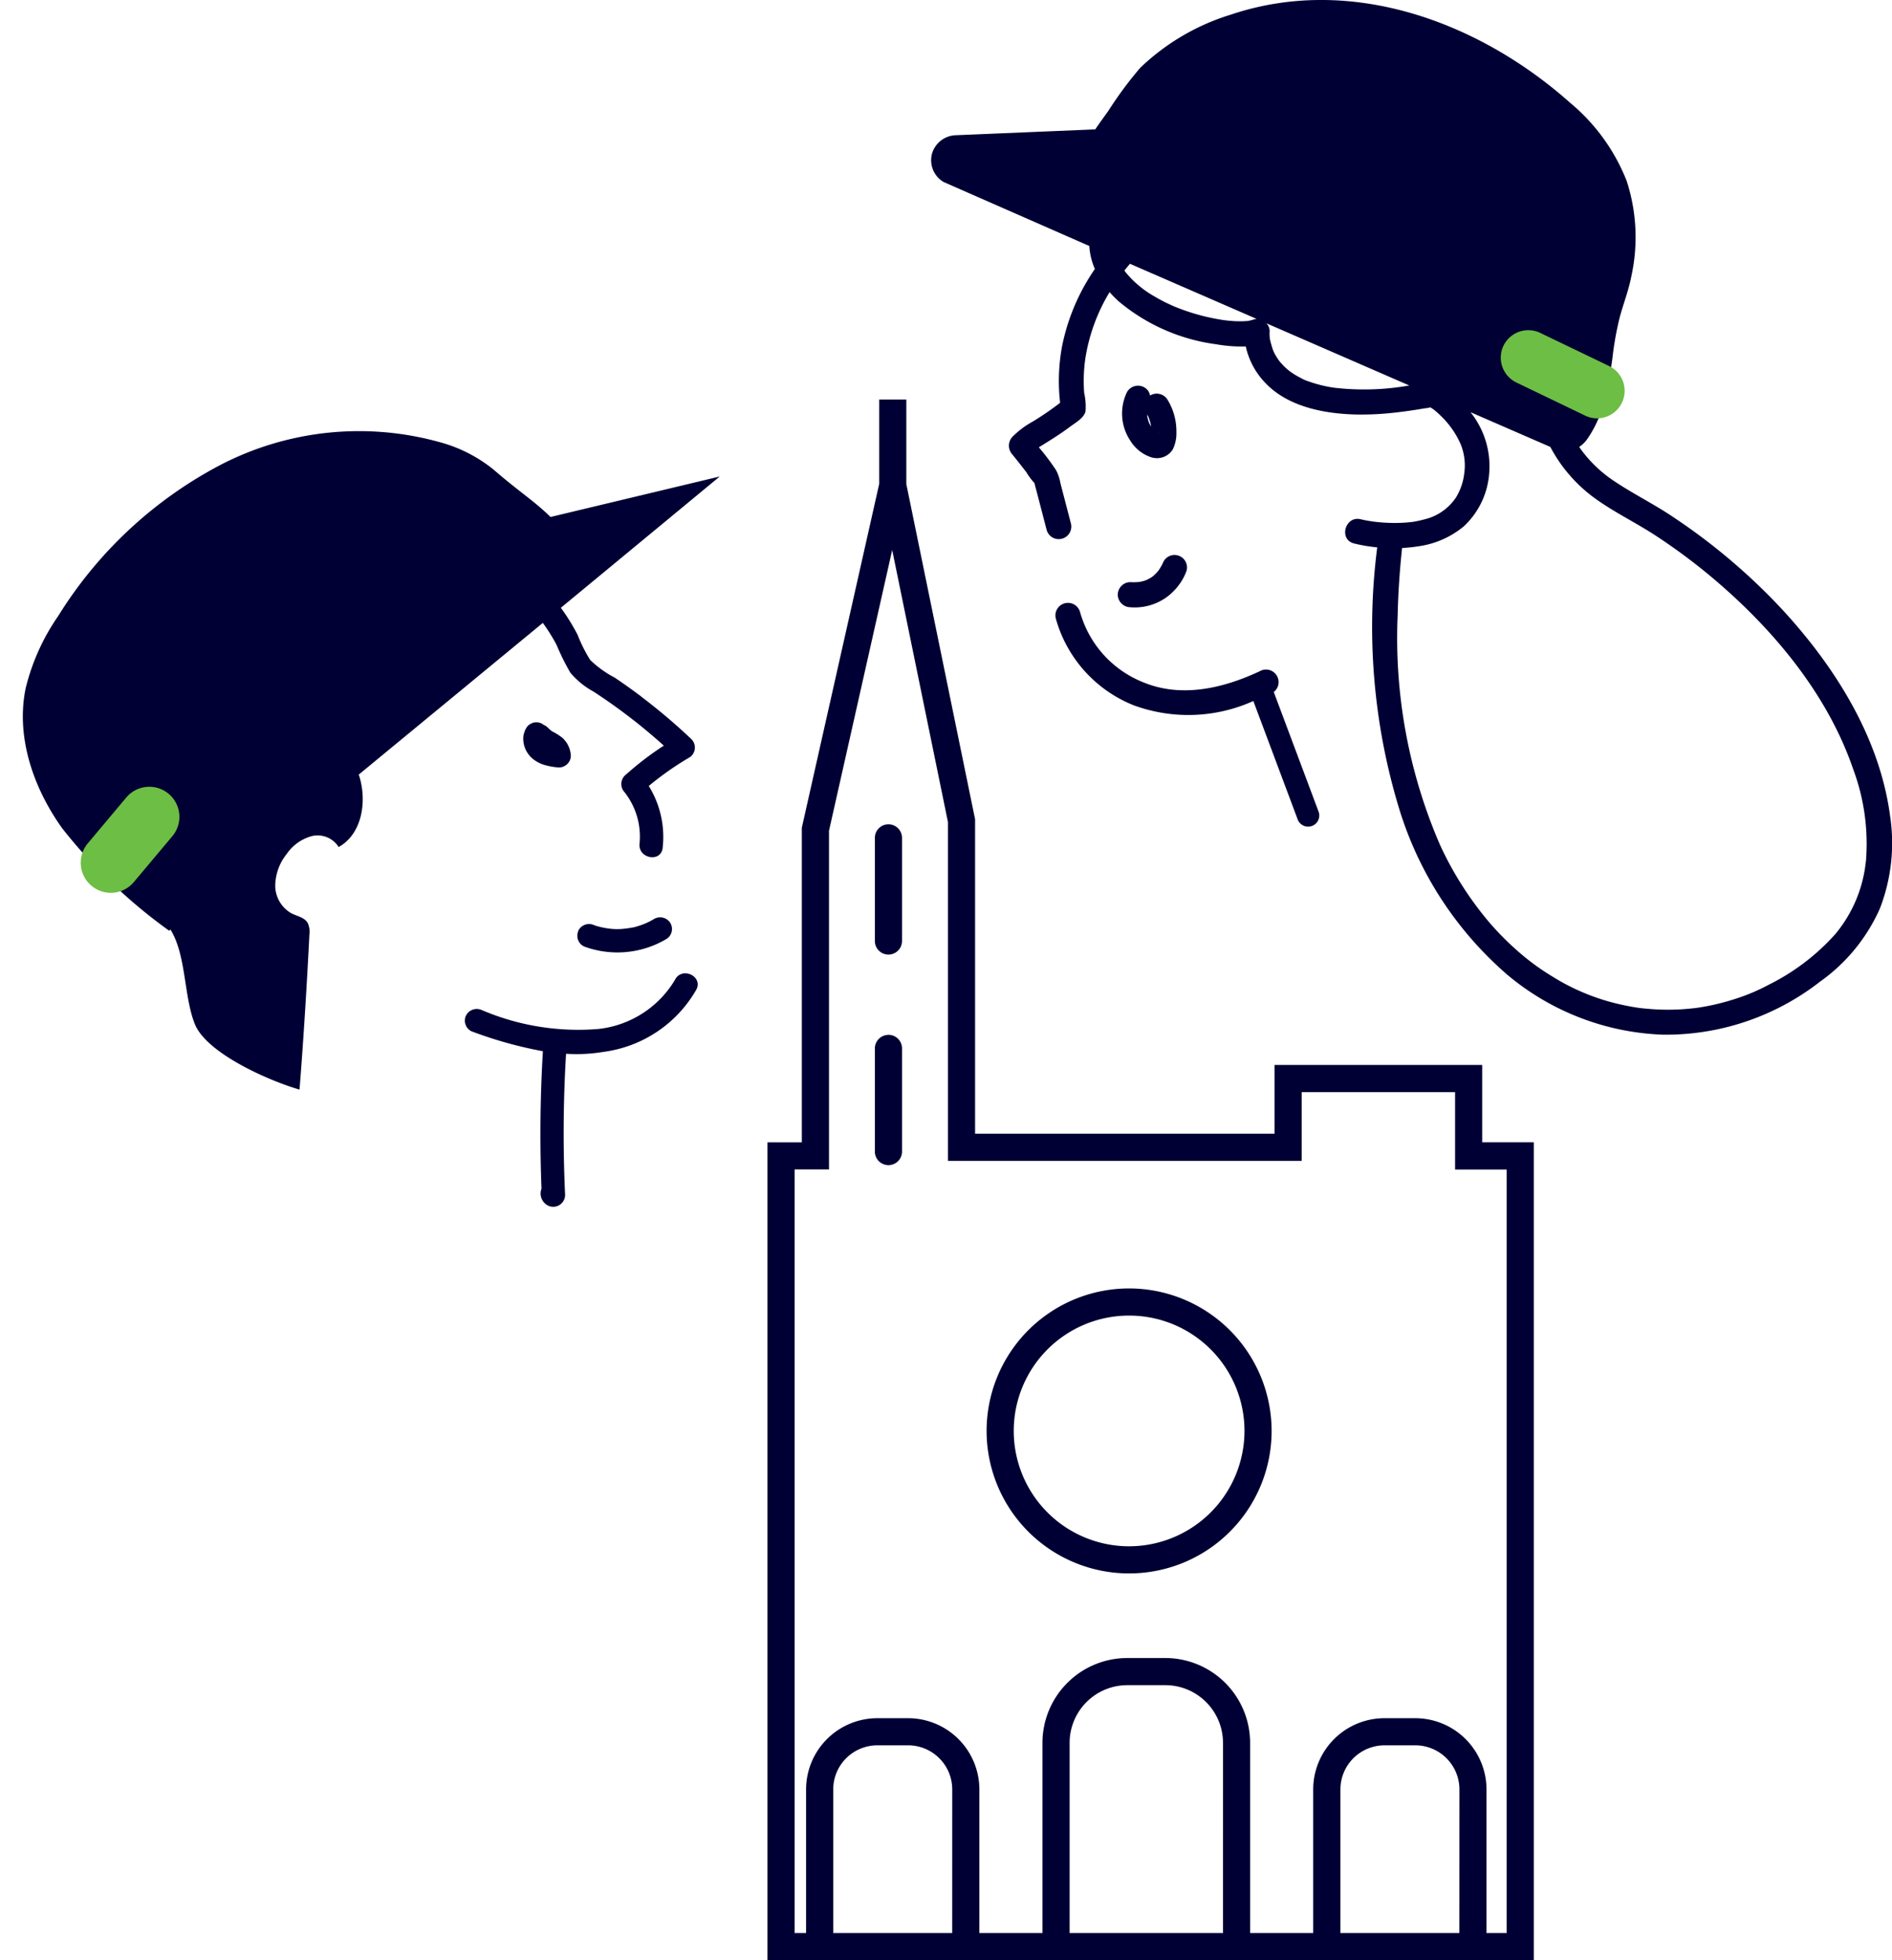 <?xml version="1.0" encoding="UTF-8"?>
<svg xmlns="http://www.w3.org/2000/svg" xmlns:xlink="http://www.w3.org/1999/xlink" width="128.955" height="133.611" viewBox="0 0 128.955 133.611">
  <defs>
    <clipPath id="clip-path">
      <rect id="Rectangle_265" data-name="Rectangle 265" width="1.85" height="8.88" fill="none"></rect>
    </clipPath>
  </defs>
  <g id="Groupe_35237" data-name="Groupe 35237" transform="translate(-10.124 -4.322)">
    <g id="Groupe_35239" data-name="Groupe 35239">
      <g id="Groupe_35250" data-name="Groupe 35250" transform="translate(1.49 4.322)">
        <path id="Tracé_1724" data-name="Tracé 1724" d="M184.79,99.815a.876.876,0,0,0,.855.855A3.733,3.733,0,0,0,188.1,100a3.975,3.975,0,0,0,1.182-1.362,3.62,3.62,0,0,0,.2-.455.851.851,0,0,0-1.6-.567h0v0c-.011.023-.021.046-.031.069a3.1,3.1,0,0,1-.216.384c-.021.033-.044.065-.067.1-.064.076-.128.151-.2.221-.041.042-.084.083-.128.122l-.067.056-.081.058q-.084.055-.171.1c-.059.033-.12.062-.181.091l-.08.029a2.864,2.864,0,0,1-.411.1,3.688,3.688,0,0,1-.6.012.86.86,0,0,0-.855.855" transform="translate(-99.974 -59.278)" fill="#010034"></path>
        <path id="Tracé_1725" data-name="Tracé 1725" d="M187.619,72.4A1.267,1.267,0,0,0,189,71.852a2.477,2.477,0,0,0,.252-1.181,4.134,4.134,0,0,0-.6-2.21.867.867,0,0,0-1.17-.307c-.009.006-.017.014-.026.021a.763.763,0,0,0-.393-.562.867.867,0,0,0-1.171.307,3.335,3.335,0,0,0,.22,3.328,2.629,2.629,0,0,0,1.508,1.157m.389-1.665-.009,0h0c.155.011.076.02.011,0m-.426-.368c.118.12.048.061,0,0m-.079-.216c.009.042.016.083.023.125v0c-.035-.055-.07-.111-.1-.169-.015-.029-.029-.06-.044-.089a.132.132,0,0,0-.005-.013q-.043-.119-.074-.24c-.012-.048-.023-.1-.033-.143,0-.007,0-.02-.006-.035,0-.033-.007-.073-.008-.091s0-.021,0-.032c.028.052.06.1.085.156a.27.27,0,0,1,.012.026c.021.055.042.11.06.166a3.323,3.323,0,0,1,.09.335" transform="translate(-100.437 -41.21)" fill="#010034"></path>
        <path id="Tracé_1726" data-name="Tracé 1726" d="M188.76,111.544a.857.857,0,0,0-.96-1.415c-2.472,1.157-5.32,1.839-7.942.75a7.257,7.257,0,0,1-4.31-4.816.856.856,0,0,0-1.649.455,8.954,8.954,0,0,0,5.3,5.926,10.79,10.79,0,0,0,8.168-.286l3.022,8.07a.76.76,0,1,0,1.424-.533Z" transform="translate(-93.308 -64.375)" fill="#010034"></path>
        <path id="Tracé_1727" data-name="Tracé 1727" d="M217.534,55.678c-.7-5.41-3.8-10.3-7.448-14.228a41.669,41.669,0,0,0-7.484-6.3c-1.309-.869-2.731-1.565-4.024-2.453a8.8,8.8,0,0,1-2.18-2.143c-.021-.03-.037-.062-.057-.093a2.048,2.048,0,0,0,.547-.538,7.578,7.578,0,0,0,.908-1.777,1.6,1.6,0,0,1-.994-.11l-.67-.308-.15-.069-.883-.405-.518-.238-1.154-.529a1.618,1.618,0,0,1-.183-.108,1.594,1.594,0,0,1-.316-.253,1.613,1.613,0,0,1,1.845-2.571l.158.072.334.154,1.61.739,1.273.584a1.61,1.61,0,0,1,.324.2c.046-.3.09-.607.131-.91a21.464,21.464,0,0,1,.5-2.785c.255-.937.607-1.831.79-2.789a12.415,12.415,0,0,0-.321-6.487,13.2,13.2,0,0,0-3.837-5.312C189.531,1.49,180.774-1.758,172.584,1a15.426,15.426,0,0,0-6.176,3.632,26.086,26.086,0,0,0-2.164,2.925c-.3.418-.606.835-.893,1.262l-8.183.343-1.293.054a1.748,1.748,0,0,0-1.65,1.256,1.725,1.725,0,0,0,.786,1.932l9.933,4.362a5.066,5.066,0,0,0,.108.744,4.919,4.919,0,0,0,.273.825,14.134,14.134,0,0,0-2.229,5.238,12.851,12.851,0,0,0-.139,3.882A21.018,21.018,0,0,1,159.1,28.73a6.088,6.088,0,0,0-1.394,1.043.885.885,0,0,0,0,1.21q.483.6.951,1.207a4.136,4.136,0,0,0,.546.728c0,.011.009.026.011.033.046.2.1.4.154.593l.675,2.594a.856.856,0,0,0,1.65-.455q-.358-1.373-.714-2.745a3.047,3.047,0,0,0-.3-.891,15.784,15.784,0,0,0-1.173-1.557c.106-.068.225-.139.37-.229.591-.367,1.176-.738,1.733-1.156.362-.272.95-.588,1.078-1.053a4.338,4.338,0,0,0-.092-1.284,10.8,10.8,0,0,1,.079-2.32,12.4,12.4,0,0,1,1.655-4.536,7.134,7.134,0,0,0,.639.645,12.982,12.982,0,0,0,6.617,2.908,9.884,9.884,0,0,0,2.025.15,5.177,5.177,0,0,0,1.219,2.363c1.519,1.7,3.973,2.2,6.15,2.271a19.384,19.384,0,0,0,2.56-.1c.508-.051,1.015-.118,1.52-.195q.366-.055.73-.119a2.042,2.042,0,0,0,.4-.07c.071.046.144.09.214.139l.032.022.014.012c.057.046.113.093.168.141.122.106.238.217.352.331a6.009,6.009,0,0,1,1.262,1.81,3.807,3.807,0,0,1,.271,2.04,4.02,4.02,0,0,1-.563,1.647,3.579,3.579,0,0,1-2.177,1.5,7.622,7.622,0,0,1-.826.175l-.019,0-.016,0-.224.024q-.2.019-.406.028a11.078,11.078,0,0,1-1.491-.031q-.161-.014-.321-.032c-.065-.007-.134-.016-.169-.021-.139-.021-.277-.041-.416-.067s-.284-.053-.425-.088c-1.068-.264-1.525,1.385-.455,1.65a10.825,10.825,0,0,0,1.576.264,42.558,42.558,0,0,0,1.5,17.832,24.367,24.367,0,0,0,7.38,11.311,17.462,17.462,0,0,0,10.586,4.074,17.1,17.1,0,0,0,10.72-3.618,12.131,12.131,0,0,0,4.071-4.974,12.358,12.358,0,0,0,.707-6.264m-44.808-33.79q-.17-.011-.34-.028l-.14-.015-.11-.013a14.329,14.329,0,0,1-3.253-.876c-.188-.075-.145-.057-.282-.119s-.267-.122-.4-.186q-.414-.2-.811-.436a7.042,7.042,0,0,1-1.337-.977,6.576,6.576,0,0,1-.539-.563c-.033-.039-.065-.079-.1-.12l-.064-.089-.011-.017c.123-.156.25-.31.38-.461l.566.248,8.068,3.511a.7.7,0,0,0-.192.036,2.994,2.994,0,0,1-.391.1c-.03,0-.06.007-.09.008-.111.007-.222.014-.333.016-.208,0-.416,0-.623-.016m11.956,4.405a17.609,17.609,0,0,1-5.043.14A8.943,8.943,0,0,1,177.9,26a2.941,2.941,0,0,1-.558-.245,5.6,5.6,0,0,1-.612-.363l-.13-.092-.018-.012-.006-.005c-.091-.076-.182-.152-.268-.233a5.425,5.425,0,0,1-.411-.441c-.028-.041-.058-.08-.086-.122-.055-.081-.108-.164-.157-.249q-.06-.1-.113-.207c-.016-.03-.049-.109-.07-.159a7.144,7.144,0,0,1-.222-.786c0-.055-.01-.111-.012-.166a2.647,2.647,0,0,1,0-.314.758.758,0,0,0-.225-.571l.814.354,8.929,3.886-.084.015m31.2,32.455a9.189,9.189,0,0,1-2.087,4.935,15.051,15.051,0,0,1-4.508,3.431,13.336,13.336,0,0,1-2.416,1.01,15.664,15.664,0,0,1-2.568.586l-.014,0-.155.018c-.1.012-.207.023-.311.032q-.33.031-.66.048-.66.033-1.322.009c-.441-.016-.88-.054-1.317-.1l-.053-.007-.106-.015c-.1-.016-.206-.032-.308-.049q-.328-.056-.652-.125a14.811,14.811,0,0,1-4.828-1.922,16.261,16.261,0,0,1-2.182-1.563,19.844,19.844,0,0,1-2.134-2.113,23.063,23.063,0,0,1-3.408-5.347,35.455,35.455,0,0,1-2.878-15.652c.032-1.527.139-3.05.3-4.568a11.221,11.221,0,0,0,1.151-.122,6.152,6.152,0,0,0,3.056-1.354,5.483,5.483,0,0,0,1.733-3.665,5.879,5.879,0,0,0-1.277-4.117l2.117.922,3.325,1.447a10.2,10.2,0,0,0,3.249,3.651c1.253.877,2.646,1.551,3.926,2.391a40.314,40.314,0,0,1,3.808,2.824c4.154,3.486,7.9,7.939,9.669,13.129a14.5,14.5,0,0,1,.853,6.291" transform="translate(-80.067)" fill="#010034"></path>
        <path id="Tracé_1732" data-name="Tracé 1732" d="M257.572,63.6l-4.69-2.257A1.883,1.883,0,0,1,252,58.838h0a1.882,1.882,0,0,1,2.505-.878l4.69,2.257a1.877,1.877,0,1,1-1.628,3.383" transform="translate(-140.893 -35.27)" fill="#6dbe44"></path>
      </g>
      <path id="Tracé_1728" data-name="Tracé 1728" d="M180.464,117.218v-5.272H166.312v4.687H145.9V95.2l-4.687-22.849V66.588h-1.85v5.756l-5.273,23.434v21.441h-2.343v55.749H183.98V117.218Zm-36.123,53.9h-8.11v-9.791a3.009,3.009,0,0,1,3.006-3.006h2.1a3.009,3.009,0,0,1,3.006,3.006Zm18.455,0H152.343V158.151a3.935,3.935,0,0,1,3.931-3.931h2.592a3.935,3.935,0,0,1,3.931,3.931Zm16.111,0H170.8v-9.791a3.009,3.009,0,0,1,3.006-3.006h2.1a3.009,3.009,0,0,1,3.006,3.006Zm3.222,0h-1.372v-9.791a4.861,4.861,0,0,0-4.856-4.855h-2.1a4.861,4.861,0,0,0-4.856,4.855v9.791h-4.3V158.151a5.787,5.787,0,0,0-5.781-5.781h-2.592a5.787,5.787,0,0,0-5.78,5.781v12.967h-4.3v-9.791a4.861,4.861,0,0,0-4.856-4.855h-2.1a4.861,4.861,0,0,0-4.855,4.855v9.791H133.6V119.068h2.343V95.983l4.307-19.138,3.8,18.543v23.094h24.112V113.8h10.453v5.273h3.515Z" transform="translate(-69.316 -35.034)" fill="#010034"></path>
      <path id="Tracé_1729" data-name="Tracé 1729" d="M172.986,194.451a9.713,9.713,0,1,0,9.713,9.712,9.723,9.723,0,0,0-9.713-9.712m0,17.576a7.863,7.863,0,1,1,7.863-7.863,7.872,7.872,0,0,1-7.863,7.863" transform="translate(-85.904 -102.307)" fill="#010034"></path>
      <g id="Groupe_35232" data-name="Groupe 35232" transform="translate(69.753 60.508)" style="isolation: isolate">
        <g id="Groupe_35231" data-name="Groupe 35231">
          <g id="Groupe_35230" data-name="Groupe 35230" clip-path="url(#clip-path)">
            <path id="Tracé_1730" data-name="Tracé 1730" d="M148.125,127.689a.925.925,0,0,0-.925.925v7.03a.925.925,0,1,0,1.85,0v-7.03a.925.925,0,0,0-.925-.925" transform="translate(-147.2 -127.689)" fill="#010034"></path>
          </g>
        </g>
      </g>
      <g id="Groupe_35235" data-name="Groupe 35235" transform="translate(69.753 74.861)" style="isolation: isolate">
        <g id="Groupe_35234" data-name="Groupe 35234">
          <g id="Groupe_35233" data-name="Groupe 35233" clip-path="url(#clip-path)">
            <path id="Tracé_1731" data-name="Tracé 1731" d="M148.125,157.979a.925.925,0,0,0-.925.925v7.03a.925.925,0,1,0,1.85,0V158.9a.925.925,0,0,0-.925-.925" transform="translate(-147.2 -157.979)" fill="#010034"></path>
          </g>
        </g>
      </g>
      <g id="Groupe_35238" data-name="Groupe 35238" transform="matrix(0.996, -0.087, 0.087, 0.996, 8.111, 12.765)">
        <path id="Tracé_1733" data-name="Tracé 1733" d="M93.952,158.248a6.947,6.947,0,0,1-5.487,2.9,16.736,16.736,0,0,1-7.832-1.979.824.824,0,0,0-1.1.287.807.807,0,0,0,.287,1.1,28.194,28.194,0,0,0,4.726,1.774q-.685,4.64-.91,9.329a.921.921,0,0,0,.368,1.2.808.808,0,0,0,1.2-.691,90.243,90.243,0,0,1,.9-9.527,11.318,11.318,0,0,0,2.617.09,8.565,8.565,0,0,0,6.608-3.67c.557-.87-.828-1.674-1.383-.808" transform="translate(-51.172 -95.951)" fill="#010034"></path>
        <path id="Tracé_1734" data-name="Tracé 1734" d="M102.415,147.219a.81.81,0,0,0,.287,1.1,6.544,6.544,0,0,0,5.683-.039.805.805,0,0,0,.287-1.1.821.821,0,0,0-1.1-.287,4.8,4.8,0,0,1-1.032.353c-.079.018-.159.034-.239.048l-.146.025-.043,0c-.189.017-.378.031-.568.033a4.073,4.073,0,0,1-1-.091,5.531,5.531,0,0,1-.55-.145c-.1-.033-.2-.07-.307-.108l-.053-.021-.129-.059a.819.819,0,0,0-1.1.287" transform="translate(-65.913 -88.811)" fill="#010034"></path>
        <path id="Tracé_1735" data-name="Tracé 1735" d="M97.293,108.221a1.974,1.974,0,0,1-.3-.3.844.844,0,0,0-.27-.217.66.66,0,0,0-.15-.117.809.809,0,0,0-.617-.08l-.191.08a.806.806,0,0,0-.287.287,1.046,1.046,0,0,0-.117.226,1.164,1.164,0,0,0-.081.228,1.734,1.734,0,0,0,0,.694,1.811,1.811,0,0,0,.453.875,2.287,2.287,0,0,0,.895.565,4.478,4.478,0,0,0,.739.2.807.807,0,0,0,.7-.143.773.773,0,0,0,.316-.629,1.761,1.761,0,0,0-.477-1.207,4.234,4.234,0,0,0-.608-.467" transform="translate(-61.357 -63.482)" fill="#010034"></path>
        <path id="Tracé_1736" data-name="Tracé 1736" d="M42.169,68.524q-.833-.751-1.706-1.456a7.183,7.183,0,0,1-1.556-1.341,10.23,10.23,0,0,1-.707-1.786,14.233,14.233,0,0,0-.876-1.768c-.033-.055-.07-.108-.1-.163l11.571-7.976L37.06,55.781c-1-1.18-1.906-1.826-3.577-3.548a9.92,9.92,0,0,0-3.468-2.179,20.523,20.523,0,0,0-15,.207A28.726,28.726,0,0,0,3.04,59.584,14.771,14.771,0,0,0,.4,64.3c-.965,3.238-.076,6.8,1.643,9.715a35.957,35.957,0,0,0,6.66,7.6l.1-.067c.93,1.829.5,4.639,1.1,6.579.637,2.051,4.71,4.286,6.716,5.054.535-3.166,1.153-7.286,1.589-10.468a1.414,1.414,0,0,0-.051-.813c-.191-.386-.669-.508-1.036-.733a2.18,2.18,0,0,1-.941-2,3.536,3.536,0,0,1,.97-2.069,3.041,3.041,0,0,1,1.795-1.058,1.689,1.689,0,0,1,1.768.9c1.673-.741,2.216-2.941,1.815-4.726-.006-.025-.015-.049-.02-.074l12.748-8.761.655-.451,0,0a12.559,12.559,0,0,1,.8,1.57,16.175,16.175,0,0,0,.774,1.977A5.441,5.441,0,0,0,38.954,67.9q.851.668,1.664,1.382c.971.852,1.9,1.754,2.781,2.7a20.838,20.838,0,0,0-2.725,1.729.816.816,0,0,0-.287,1.1,4.891,4.891,0,0,1,.782,3.683c-.2,1.007,1.344,1.437,1.544.426a6.575,6.575,0,0,0-.576-4.287,20.8,20.8,0,0,1,2.972-1.716.809.809,0,0,0,.162-1.257,40.567,40.567,0,0,0-3.1-3.127" transform="translate(0 -25.64)" fill="#010034"></path>
        <path id="Tracé_1737" data-name="Tracé 1737" d="M12.962,118.972l-2.887,2.887a2.05,2.05,0,1,1-2.9-2.9l2.887-2.887a2.05,2.05,0,1,1,2.9,2.9" transform="translate(-3.477 -69.395)" fill="#6dbe44"></path>
      </g>
    </g>
  </g>
</svg>
